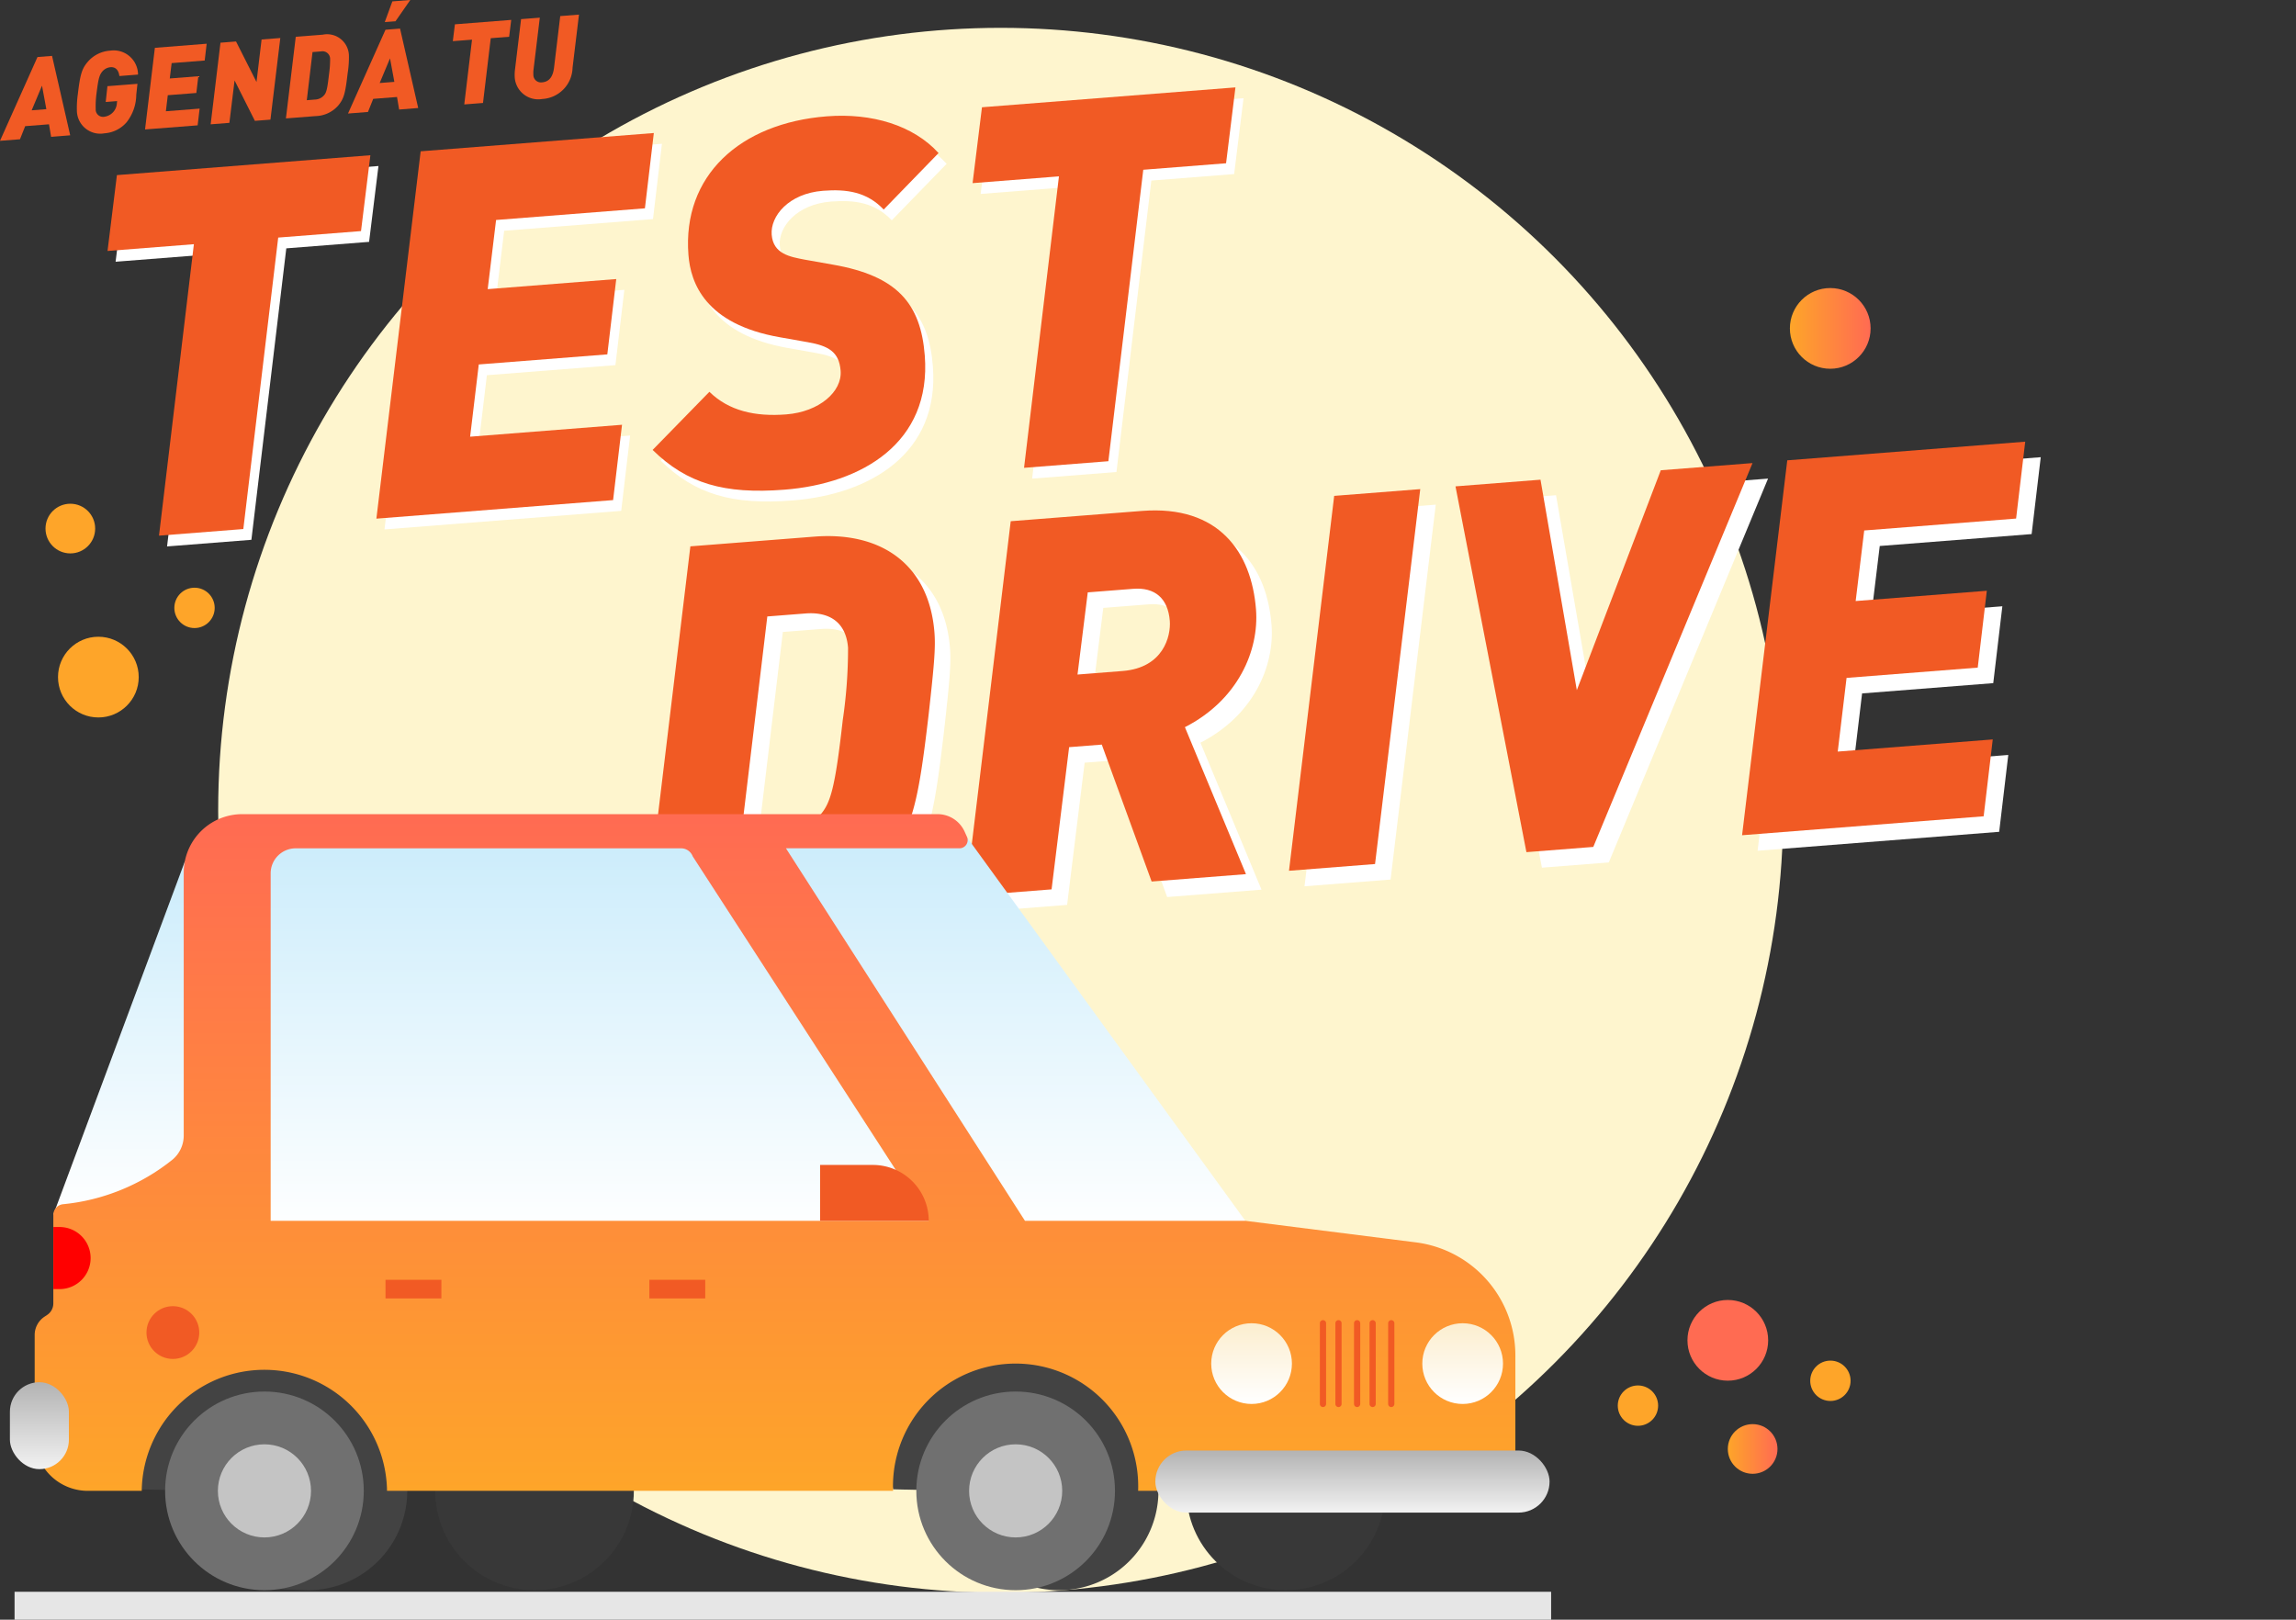 <svg xmlns="http://www.w3.org/2000/svg" xmlns:xlink="http://www.w3.org/1999/xlink" width="280.429" height="197.833" viewBox="0 0 280.429 197.833"><rect x="0" y="0" width="280.429" height="197.833" fill="#333333" stroke="none"/><defs><style>.a{fill:url(#a);}.b{fill:#f15a24;}.c{fill:#fff;}.d{fill:#434343;}.e{fill:#383838;}.f{fill:url(#b);}.g{fill:url(#e);}.h{fill:none;stroke:#f0f;stroke-miterlimit:10;}.i{fill:#707070;}.j{fill:#c4c4c4;}.k{fill:url(#f);}.l{fill:red;}.m{fill:url(#h);}.n{fill:#e6e6e6;}.o{fill:url(#j);}.p{fill:url(#k);}.q{fill:url(#o);}.r{fill:url(#p);}.s{fill:url(#q);}.t{fill:url(#r);}.u{fill:url(#s);}</style><linearGradient id="a" x1="13.998" y1="5.343" x2="14.998" y2="5.343" gradientUnits="objectBoundingBox"><stop offset="0" stop-color="#fef5ce"/><stop offset="1" stop-color="#fedf4a"/></linearGradient><linearGradient id="b" x1="0.5" y1="1" x2="0.5" gradientUnits="objectBoundingBox"><stop offset="0" stop-color="#fff"/><stop offset="1" stop-color="#cbecfb"/></linearGradient><linearGradient id="e" x1="0.5" y1="1" x2="0.5" gradientUnits="objectBoundingBox"><stop offset="0" stop-color="#fea529"/><stop offset="0.994" stop-color="#ff6b52"/></linearGradient><linearGradient id="f" x1="0.5" y1="1" x2="0.5" gradientUnits="objectBoundingBox"><stop offset="0" stop-color="#fff"/><stop offset="0.994" stop-color="#fceecf"/></linearGradient><linearGradient id="h" x1="0.5" y1="1" x2="0.5" gradientUnits="objectBoundingBox"><stop offset="0" stop-color="#f2f2f2"/><stop offset="0.994" stop-color="#b3b3b3"/></linearGradient><linearGradient id="j" x1="0" y1="0.5" x2="1" y2="0.5" xlink:href="#e"/><linearGradient id="k" x1="-126.306" y1="38.304" x2="-125.306" y2="38.304" xlink:href="#e"/><linearGradient id="o" x1="257.42" y1="699.339" x2="258.42" y2="699.339" xlink:href="#e"/><linearGradient id="p" x1="420.733" y1="1141.511" x2="421.733" y2="1141.511" xlink:href="#e"/><linearGradient id="q" x1="511.113" y1="1402.503" x2="512.113" y2="1402.503" xlink:href="#e"/><linearGradient id="r" x1="434.498" y1="1381.366" x2="435.498" y2="1381.366" xlink:href="#e"/><linearGradient id="s" x1="118.796" y1="1504.248" x2="119.796" y2="1504.248" xlink:href="#e"/></defs><g transform="translate(-8380.266 -983.103)"><circle class="a" cx="95.574" cy="95.574" r="95.574" transform="translate(8406.914 986.503)"/><g transform="translate(8380.266 983.103)"><path class="b" d="M8386.51,1011l-.26-1.533-2.908.228-.637,1.6-2.439.191,4.578-10.234,1.779-.14,2.217,9.7Zm-1.114-6.251-1.262,3.011,1.792-.141Z" transform="translate(-8380.266 -994.285)"/><path class="b" d="M8410.222,1002.5c-.081-.687-.448-1.13-1.083-1.08a1.486,1.486,0,0,0-1,.522c-.419.491-.508,1.136-.7,2.607a11.71,11.71,0,0,0-.109,1.964.9.9,0,0,0,1.073.956,1.773,1.773,0,0,0,1.518-1.7l.025-.21-1.393.109.209-1.931,3.667-.287-.145,1.343a5.511,5.511,0,0,1-1.18,3.352,3.919,3.919,0,0,1-2.7,1.349,2.853,2.853,0,0,1-3.367-2.621,11.754,11.754,0,0,1,.109-2.144c.284-2.394.479-3.1,1.2-3.95a3.944,3.944,0,0,1,2.763-1.382,2.971,2.971,0,0,1,3.391,2.924Z" transform="translate(-8395.641 -993.212)"/><path class="b" d="M8434.279,999.252l-4.038.317-.228,1.876,3.487-.273-.242,2.044-3.487.273-.234,1.96,4.122-.323-.243,2.044-6.423.5,1.2-9.969,6.326-.5Z" transform="translate(-8409.277 -991.86)"/><path class="b" d="M8455.426,1005.318l-1.9.149-2.482-4.937-.633,5.181-2.288.179,1.2-9.969,1.9-.149,2.5,4.95.619-5.194,2.288-.179Z" transform="translate(-8422.394 -990.706)"/><path class="b" d="M8479.915,998.952c-.29,2.491-.448,3.128-1.21,4.02a3.81,3.81,0,0,1-2.719,1.225l-3.612.283,1.2-9.969,3.294-.258a2.664,2.664,0,0,1,3.2,2.551A12.18,12.18,0,0,1,8479.915,998.952Zm-3.272-2.656-1.021.08-.7,5.88,1.006-.079a1.527,1.527,0,0,0,1.11-.531c.267-.312.389-.7.593-2.515a12.848,12.848,0,0,0,.141-1.925A.929.929,0,0,0,8476.643,996.3Z" transform="translate(-8437.452 -990.017)"/><path class="b" d="M8498.618,996.483l-.259-1.533-2.908.228-.638,1.6-2.439.191,4.578-10.234,1.778-.14,2.217,9.7Zm-1.114-6.251-1.262,3.011,1.792-.141Zm.671-4.532-1.31.1.926-2.528,2.191-.172Z" transform="translate(-8449.869 -983.103)"/><path class="b" d="M8533.021,991.575l-2.246.176-.947,7.91-2.288.179.947-7.91-2.344.183.255-2.059,6.878-.539Z" transform="translate(-8470.836 -987.085)"/><path class="b" d="M8553.133,994.287a3.926,3.926,0,0,1-3.708,3.827,2.879,2.879,0,0,1-3.354-2.621,5.385,5.385,0,0,1,.017-.861l.756-6.273,2.288-.179-.774,6.4a3.613,3.613,0,0,0-.012.556.925.925,0,0,0,1.059.944c.938-.073,1.341-.771,1.468-1.807l.755-6.287,2.288-.179Z" transform="translate(-8483.201 -986.022)"/></g><g transform="translate(8393.4 993.778)"><g transform="translate(0.987 1.316)"><path class="c" d="M8448.473,1045.847l-10.112.793-4.263,35.6-10.3.808,4.262-35.6-10.547.827,1.146-9.266,30.959-2.427Z" transform="translate(-8417.514 -1028.297)"/><path class="c" d="M8536.924,1038.62l-18.179,1.425-1.022,8.445,15.7-1.231-1.089,9.2-15.7,1.231-1.056,8.823,18.551-1.454-1.09,9.2-28.911,2.267,5.408-44.87,28.478-2.233Z" transform="translate(-8471.289 -1023.852)"/><path class="c" d="M8621.336,1035.325c-2.041-2.149-4.5-2.518-7.421-2.289-4.219.331-6.435,3.126-6.259,5.359.185,2.358,2.209,2.7,4.047,3.054l3.418.605c7.912,1.377,10.737,4.777,11.233,11.1.837,10.671-7.7,15.649-17.13,16.388-7.383.579-11.92-.751-16.111-4.855l6.935-7.1c2.365,2.311,5.546,3.061,9.392,2.759,4.033-.316,6.836-2.783,6.637-5.327-.185-2.358-1.551-3.062-4.02-3.493l-3.418-.605c-9.114-1.6-10.883-6.638-11.15-10.05-.76-9.679,6.291-16.1,16.9-16.932,5.521-.433,10.574,1.106,13.648,4.486Z" transform="translate(-8526.537 -1020.408)"/><path class="c" d="M8727.148,1024l-10.113.793-4.262,35.6-10.3.807,4.263-35.6-10.547.827,1.146-9.266,30.959-2.427Z" transform="translate(-8590.533 -1014.731)"/></g><g transform="translate(0 0)"><path class="b" d="M8445.87,1042.375l-10.114.793-4.261,35.6-10.3.808,4.262-35.6-10.547.827,1.146-9.266,30.959-2.427Z" transform="translate(-8414.91 -1024.825)"/><path class="b" d="M8534.321,1035.149l-18.179,1.425-1.023,8.446,15.7-1.231-1.09,9.2-15.7,1.231-1.057,8.823,18.552-1.455-1.09,9.2-28.911,2.267,5.408-44.87,28.478-2.233Z" transform="translate(-8468.686 -1020.38)"/><path class="b" d="M8618.731,1031.854c-2.041-2.15-4.5-2.518-7.421-2.29-4.219.331-6.434,3.126-6.259,5.359.185,2.358,2.209,2.7,4.047,3.054l3.419.606c7.91,1.377,10.736,4.776,11.232,11.1.837,10.672-7.7,15.649-17.13,16.388-7.383.579-11.919-.751-16.111-4.854l6.935-7.1c2.365,2.312,5.546,3.061,9.393,2.759,4.032-.316,6.835-2.783,6.636-5.327-.185-2.358-1.551-3.062-4.019-3.493l-3.419-.605c-9.114-1.6-10.883-6.638-11.15-10.05-.759-9.679,6.291-16.1,16.9-16.932,5.522-.433,10.574,1.106,13.648,4.486Z" transform="translate(-8523.933 -1016.936)"/><path class="b" d="M8724.545,1020.525l-10.113.793-4.262,35.6-10.3.807,4.263-35.6-10.548.827,1.146-9.267,30.959-2.427Z" transform="translate(-8587.929 -1011.259)"/></g></g><g transform="translate(8459.066 1037.053)"><g transform="translate(1.896 1.896)"><path class="c" d="M8627.748,1182.461c-1.332,11.444-2.059,14.368-5.56,18.465-2.8,3.277-6.982,5.2-12.49,5.63l-16.589,1.3,5.52-45.791,15.133-1.186c8.294-.65,14.033,3.487,14.679,11.717C8628.584,1174.432,8628.421,1176.42,8627.748,1182.461Zm-15.035-12.2-4.686.367-3.233,27.01,4.622-.362a7.027,7.027,0,0,0,5.1-2.438c1.226-1.434,1.788-3.2,2.726-11.553a59.779,59.779,0,0,0,.645-8.842C8617.615,1171.023,8615.245,1170.063,8612.713,1170.261Z" transform="translate(-8593.109 -1149.282)"/><path class="c" d="M8723.107,1179.015l7.46,17.953-11.524.9-6.088-16.723-3.99.313-2.142,17.369-10.51.824,5.52-45.791,16.019-1.256c9.434-.74,13.393,5.065,13.939,12.03C8732.183,1169.64,8729.6,1175.7,8723.107,1179.015Zm-6.294-16.9-5.571.437-1.252,10.036,5.509-.432c5-.392,5.907-4.286,5.763-6.122C8721.043,1163.251,8719.41,1161.914,8716.813,1162.117Z" transform="translate(-8657.185 -1144.148)"/><path class="c" d="M8811.028,1191.471l-10.511.824,5.52-45.791,10.51-.824Z" transform="translate(-8721.882 -1139.887)"/><path class="c" d="M8870.982,1184.17l-8.167.64-8.663-44.679,10.384-.814,4.437,25.707,10.253-26.859,11.206-.879Z" transform="translate(-8755.182 -1134.676)"/><path class="c" d="M8979.943,1139.788l-18.551,1.455-1.045,8.619,16.02-1.256-1.111,9.388-16.02,1.256-1.077,9,18.932-1.484-1.111,9.388-29.506,2.313,5.52-45.791,29.063-2.279Z" transform="translate(-8812.5 -1130.4)"/></g><g transform="translate(0 0)"><path class="b" d="M8622.748,1177.461c-1.332,11.444-2.059,14.368-5.56,18.465-2.8,3.277-6.983,5.2-12.491,5.63l-16.588,1.3,5.52-45.791,15.133-1.186c8.294-.65,14.033,3.487,14.679,11.717C8623.584,1169.432,8623.421,1171.42,8622.748,1177.461Zm-15.035-12.2-4.686.367-3.233,27.01,4.622-.362a7.025,7.025,0,0,0,5.1-2.438c1.227-1.434,1.789-3.2,2.726-11.553a59.7,59.7,0,0,0,.646-8.842C8612.614,1166.023,8610.245,1165.063,8607.713,1165.261Z" transform="translate(-8588.109 -1144.282)"/><path class="b" d="M8718.107,1174.015l7.459,17.953-11.523.9-6.088-16.723-3.99.313-2.142,17.369-10.51.824,5.519-45.791,16.02-1.256c9.434-.74,13.393,5.065,13.939,12.03C8727.183,1164.64,8724.6,1170.7,8718.107,1174.015Zm-6.294-16.9-5.571.437-1.252,10.036,5.508-.432c5-.392,5.907-4.286,5.764-6.122C8716.043,1158.251,8714.409,1156.914,8711.813,1157.117Z" transform="translate(-8652.185 -1139.148)"/><path class="b" d="M8806.028,1186.471l-10.511.824,5.52-45.791,10.511-.824Z" transform="translate(-8716.882 -1134.887)"/><path class="b" d="M8865.983,1179.17l-8.167.64-8.664-44.679,10.384-.814,4.437,25.707,10.253-26.859,11.207-.879Z" transform="translate(-8750.182 -1129.676)"/><path class="b" d="M8974.943,1134.788l-18.551,1.455-1.045,8.619,16.02-1.256-1.111,9.388-16.02,1.256-1.078,9,18.932-1.484-1.11,9.388-29.506,2.313,5.52-45.791,29.063-2.279Z" transform="translate(-8807.5 -1125.4)"/></g></g><g transform="translate(8381.476 1082.549)"><g transform="translate(0 0)"><path class="d" d="M8454.647,1437.013a12.133,12.133,0,0,1-12.133,12.132l-5.5-.19-6.635-11.943-8.91-.19-1.517-15.545,34.5-.379Z" transform="translate(-8406.117 -1354.361)"/><circle class="e" cx="12.132" cy="12.132" r="12.132" transform="translate(143.693 70.52)"/><path class="d" d="M8696.647,1437.013a12.132,12.132,0,1,1-24.265,0l-8.152-.19-2.274-15.545,34.5-.379Z" transform="translate(-8556.366 -1354.361)"/><circle class="e" cx="12.132" cy="12.132" r="12.132" transform="translate(51.942 70.52)"/><path class="f" d="M8647.375,1252.4l34.122,47.013-.759,1.516h-29.193l-31.089-48.529Z" transform="translate(-8530.601 -1249.746)"/><path class="f" d="M8413.513,1259.867,8397.456,1303h17.819v-43.6Z" transform="translate(-8392.148 -1254.092)"/><path class="f" d="M8458.214,1253.159l-.758,47.771h87.96l-31.09-48.529Z" transform="translate(-8429.4 -1249.746)"/><path class="g" d="M8560.141,1297.7l-20.821-2.633H8512.4l-29.193-45.5H8504.4a1,1,0,0,0,.911-1.415l-.286-.629a3.625,3.625,0,0,0-3.3-2.127H8416.8a7.148,7.148,0,0,0-7.147,7.148v32.1a3.836,3.836,0,0,1-1.365,2.945,25.287,25.287,0,0,1-13.4,5.454,1.327,1.327,0,0,0-1.162,1.316v10.8a1.683,1.683,0,0,1-.749,1.4l-.329.219a2.686,2.686,0,0,0-1.2,2.236v12.545a6.49,6.49,0,0,0,6.49,6.49h6.59v-.19a14.981,14.981,0,0,1,29.952,0v.19h61.81c-.007-.188-.011-.378-.011-.568a14.976,14.976,0,0,1,29.952,0c0,.19,0,.38-.011.568h43.377a2.7,2.7,0,0,0,2.7-2.7V1311.5A13.909,13.909,0,0,0,8560.141,1297.7Zm-59.683-2.633h-80.187v-42.441a3.056,3.056,0,0,1,3.056-3.055H8470.4a1.519,1.519,0,0,1,1.422.983l28.823,44.513Z" transform="translate(-8388.423 -1245.4)"/><path class="h" d="M8746.956,1463.4" transform="translate(-8609.14 -1380.748)"/><path class="h" d="M8667.956,1463.4" transform="translate(-8560.092 -1380.748)"/><circle class="i" cx="12.132" cy="12.132" r="12.132" transform="translate(110.708 70.52)"/><circle class="j" cx="5.687" cy="5.687" r="5.687" transform="translate(117.153 76.965)"/><circle class="i" cx="12.132" cy="12.132" r="12.132" transform="translate(18.957 70.52)"/><circle class="j" cx="5.687" cy="5.687" r="5.687" transform="translate(25.402 76.965)"/><circle class="k" cx="4.929" cy="4.929" r="4.929" transform="translate(146.726 62.179)"/><circle class="b" cx="3.223" cy="3.223" r="3.223" transform="translate(16.682 60.093)"/><circle class="k" cx="4.929" cy="4.929" r="4.929" transform="translate(172.507 62.179)"/><g transform="translate(159.996 61.799)"><path class="b" d="M8805.835,1419.016a.379.379,0,0,1-.379-.379v-9.858a.379.379,0,0,1,.759,0v9.858A.379.379,0,0,1,8805.835,1419.016Z" transform="translate(-8805.456 -1408.4)"/><g transform="translate(1.896)"><path class="b" d="M8810.835,1419.016a.379.379,0,0,1-.379-.379v-9.858a.379.379,0,1,1,.758,0v9.858A.379.379,0,0,1,8810.835,1419.016Z" transform="translate(-8810.456 -1408.4)"/></g><g transform="translate(4.171)"><path class="b" d="M8816.836,1419.016a.379.379,0,0,1-.38-.379v-9.858a.379.379,0,0,1,.759,0v9.858A.379.379,0,0,1,8816.836,1419.016Z" transform="translate(-8816.456 -1408.4)"/></g><g transform="translate(6.066)"><path class="b" d="M8821.835,1419.016a.379.379,0,0,1-.379-.379v-9.858a.379.379,0,1,1,.758,0v9.858A.379.379,0,0,1,8821.835,1419.016Z" transform="translate(-8821.456 -1408.4)"/></g><g transform="translate(8.341)"><path class="b" d="M8827.835,1419.016a.379.379,0,0,1-.379-.379v-9.858a.379.379,0,1,1,.758,0v9.858A.379.379,0,0,1,8827.835,1419.016Z" transform="translate(-8827.456 -1408.4)"/></g></g><path class="l" d="M0,0H.758A3.791,3.791,0,0,1,4.55,3.791v0A3.791,3.791,0,0,1,.758,7.583H0a0,0,0,0,1,0,0V0A0,0,0,0,1,0,0Z" transform="translate(5.308 50.425)"/><rect class="b" width="6.824" height="2.275" transform="translate(78.102 56.871)"/><rect class="b" width="6.824" height="2.275" transform="translate(45.876 56.871)"/><path class="b" d="M0,0H6.445A6.824,6.824,0,0,1,13.27,6.824v0a0,0,0,0,1,0,0H0a0,0,0,0,1,0,0V0A0,0,0,0,1,0,0Z" transform="translate(98.955 42.843)"/><rect class="m" width="48.15" height="7.583" rx="3.791" transform="translate(139.901 77.723)"/><rect class="m" width="7.204" height="10.616" rx="3.602" transform="translate(0 69.382)"/></g><rect class="n" width="187.673" height="3.412" transform="translate(0.569 94.974)"/></g><circle class="o" cx="4.929" cy="4.929" r="4.929" transform="translate(8598.88 1018.286)"/><circle class="p" cx="4.929" cy="4.929" r="4.929" transform="translate(8586.369 1141.885)"/><circle class="o" cx="3.033" cy="3.033" r="3.033" transform="translate(8606.084 1028.902)"/><circle class="o" cx="3.033" cy="3.033" r="3.033" transform="translate(8591.298 1157.05)"/><circle class="o" cx="2.464" cy="2.464" r="2.464" transform="translate(8594.331 1027.006)"/><circle class="q" cx="4.929" cy="4.929" r="4.929" transform="translate(8387.351 1060.877)"/><circle class="r" cx="3.033" cy="3.033" r="3.033" transform="translate(8385.824 1044.631)"/><circle class="s" cx="2.464" cy="2.464" r="2.464" transform="translate(8401.56 1054.887)"/><circle class="t" cx="2.464" cy="2.464" r="2.464" transform="translate(8577.858 1152.326)"/><circle class="u" cx="2.464" cy="2.464" r="2.464" transform="translate(8601.364 1149.292)"/><path class="c" d="M9119.916,1242.452" transform="translate(-459.222 -161.02)"/></g></svg>